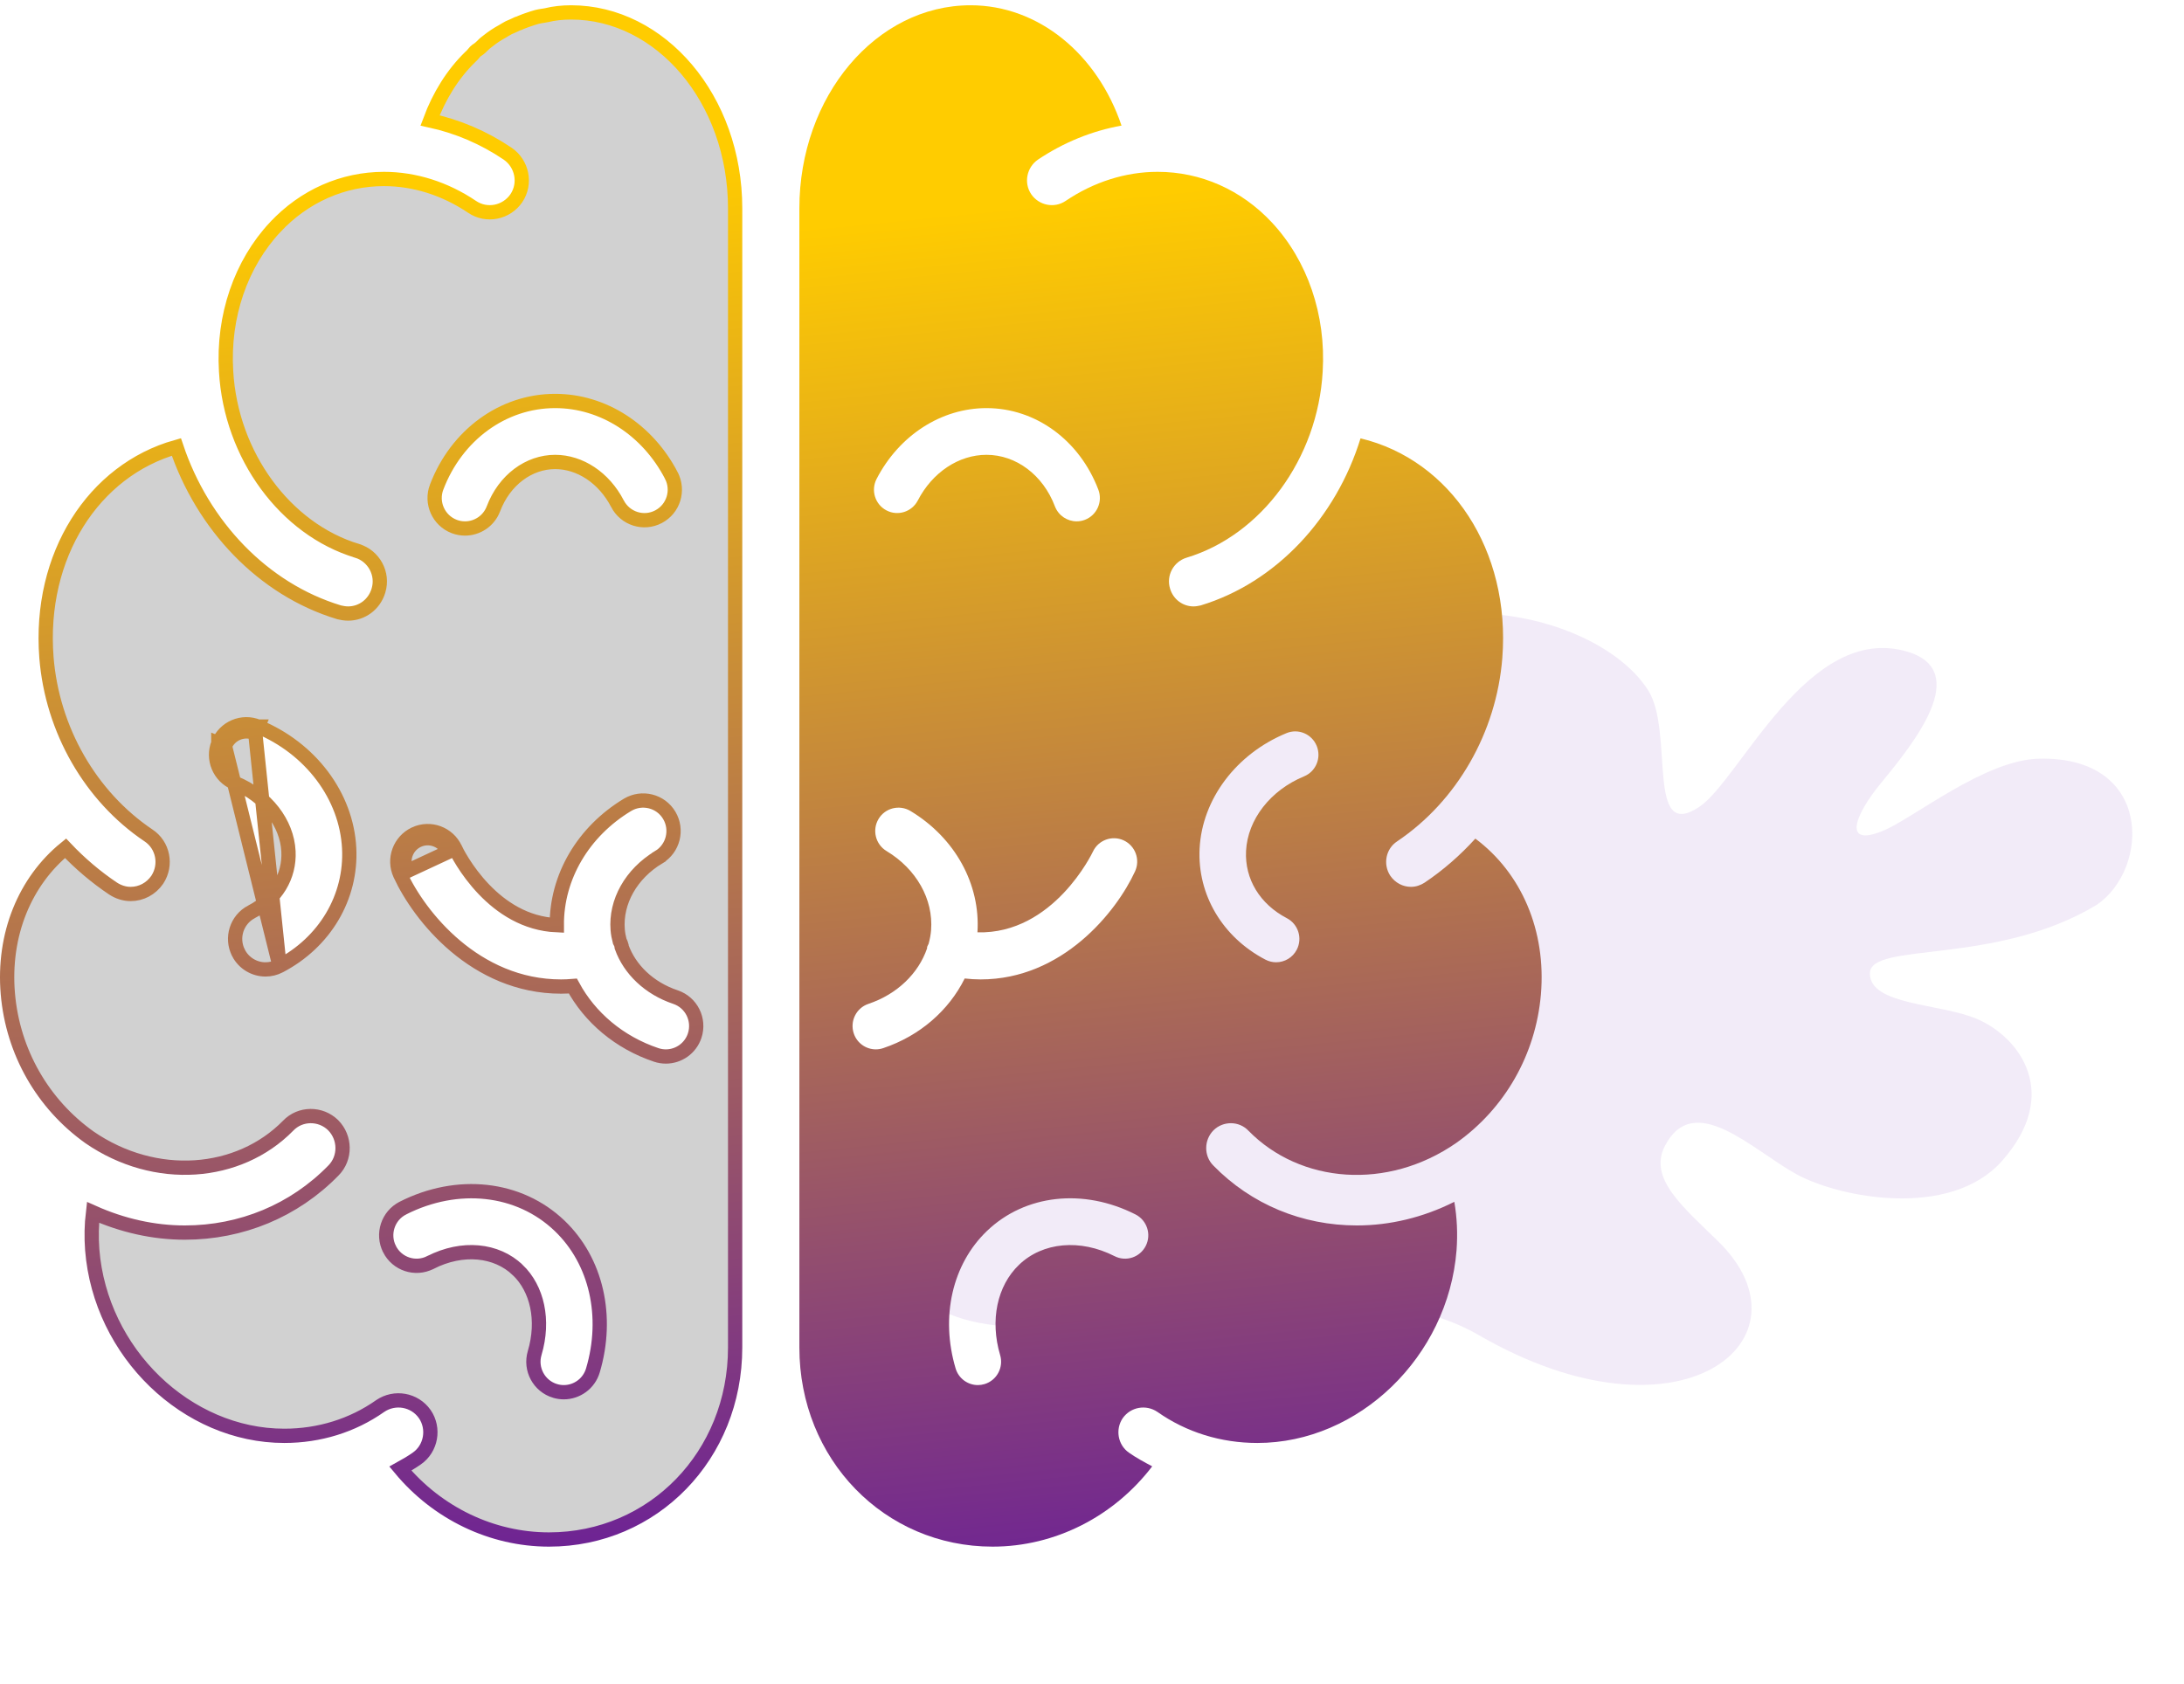 <?xml version="1.0" encoding="UTF-8"?> <svg xmlns="http://www.w3.org/2000/svg" width="153" height="118" viewBox="0 0 153 118" fill="none"> <path d="M146.896 63.393C150.614 60.845 150.822 52.984 142.852 53.158C139.002 53.242 134.03 57.363 131.853 58.238C129.131 59.333 129.851 57.199 131.798 54.836C134.088 52.055 138.134 47.019 133.634 45.666C126.668 43.573 121.916 54.616 119.04 56.538C115.278 59.053 117.299 51.301 115.472 48.383C111.377 41.842 91.684 37.35 81.679 58.644C76.176 70.356 58.809 74.81 62.411 87.434C66.013 100.059 90.993 86.245 103.569 93.533C117.762 101.759 127.371 93.816 120.356 86.966C117.891 84.559 115.464 82.558 116.632 80.298C118.67 76.352 122.788 80.594 125.836 82.267C128.883 83.94 136.631 85.433 140.253 81.342C144.42 76.635 141.5 72.673 138.476 71.385C135.929 70.301 130.979 70.447 130.995 68.2C131.011 65.954 139.801 67.695 146.896 63.393Z" fill="#5A0CA8" fill-opacity="0.08"></path> <path d="M103.355 58.759C102.298 59.926 101.102 60.971 99.802 61.843C99.507 62.034 99.178 62.139 98.848 62.139C98.276 62.139 97.739 61.86 97.392 61.355C96.872 60.553 97.08 59.473 97.878 58.951C102.072 56.129 104.828 51.321 105.244 46.113C105.834 38.57 101.639 32.23 95.312 30.714C93.596 36.288 89.402 40.817 84.115 42.42C83.959 42.454 83.786 42.489 83.612 42.489C82.867 42.489 82.191 42.002 81.966 41.235C81.688 40.329 82.208 39.354 83.127 39.075C88.379 37.49 92.314 32.125 92.66 26.046C92.903 22.056 91.586 18.242 89.09 15.576C86.958 13.294 84.115 12.04 81.099 12.04C78.846 12.04 76.61 12.755 74.651 14.079C73.853 14.618 72.779 14.392 72.242 13.608C71.704 12.807 71.929 11.727 72.71 11.187C74.529 9.967 76.523 9.166 78.568 8.8C76.869 3.766 72.727 0.369 67.995 0.369C61.373 0.369 56 6.745 56 14.601V94.416C56 102.238 61.945 108.369 69.537 108.369C73.906 108.369 78.031 106.262 80.718 102.743C80.163 102.447 79.608 102.151 79.088 101.785C78.308 101.245 78.118 100.148 78.655 99.364C79.21 98.58 80.284 98.388 81.082 98.928C83.11 100.356 85.536 101.105 88.084 101.105C95.191 101.105 101.448 95.061 102.038 87.606C102.124 86.438 102.072 85.306 101.882 84.209C99.698 85.306 97.375 85.864 95.052 85.864C91.222 85.864 87.651 84.383 84.999 81.665C84.323 80.986 84.34 79.871 85.016 79.192C85.692 78.53 86.802 78.53 87.46 79.227C91.1 82.937 97.202 83.425 102.02 80.081C105.418 77.677 107.584 73.897 107.948 69.681C108.33 65.204 106.579 61.163 103.355 58.759ZM61.41 33.556C62.995 30.495 65.945 28.595 69.109 28.595C72.55 28.595 75.625 30.839 76.945 34.31C77.265 35.154 76.845 36.099 76.004 36.422C75.813 36.496 75.617 36.529 75.423 36.529C74.768 36.529 74.15 36.128 73.901 35.476C73.07 33.284 71.187 31.868 69.109 31.868C67.164 31.868 65.32 33.094 64.297 35.067C63.882 35.866 62.898 36.181 62.101 35.762C61.303 35.345 60.995 34.358 61.41 33.556ZM61.869 73.442C61.697 73.499 61.524 73.526 61.354 73.526C60.672 73.526 60.037 73.093 59.81 72.408C59.525 71.55 59.986 70.623 60.839 70.338C62.851 69.663 64.346 68.203 64.945 66.451C64.95 66.422 64.941 66.394 64.948 66.364C64.968 66.278 65.02 66.213 65.052 66.134C65.138 65.821 65.202 65.502 65.227 65.175C65.396 63.015 64.199 60.889 62.106 59.63C61.335 59.165 61.084 58.16 61.545 57.385C62.007 56.608 63.008 56.361 63.779 56.821C66.908 58.705 68.694 61.956 68.475 65.327C73.803 65.47 76.529 59.745 76.559 59.683C76.935 58.863 77.904 58.507 78.719 58.882C79.537 59.263 79.893 60.234 79.516 61.054C78.209 63.898 74.426 68.625 68.695 68.625C68.332 68.625 67.959 68.6 67.581 68.56C66.48 70.781 64.461 72.573 61.869 73.442ZM80.268 87.293C79.861 88.1 78.885 88.426 78.08 88.015C75.673 86.791 73.048 87.029 71.391 88.618C69.85 90.09 69.343 92.514 70.064 94.944C70.322 95.81 69.832 96.721 68.971 96.98C68.815 97.026 68.659 97.049 68.505 97.049C67.803 97.049 67.155 96.59 66.945 95.881C65.87 92.264 66.713 88.573 69.144 86.248C71.814 83.69 75.897 83.239 79.55 85.094C80.353 85.503 80.674 86.488 80.268 87.293ZM91.355 54.398C88.998 55.37 87.403 57.422 87.292 59.622C87.192 61.588 88.26 63.349 90.151 64.335C90.949 64.752 91.259 65.739 90.846 66.541C90.555 67.102 89.987 67.424 89.399 67.424C89.146 67.424 88.89 67.364 88.65 67.24C85.641 65.669 83.875 62.687 84.038 59.456C84.215 55.995 86.602 52.821 90.118 51.372C90.946 51.023 91.9 51.426 92.242 52.263C92.584 53.099 92.186 54.056 91.355 54.398Z" fill="url(#paint0_linear)"></path> <path d="M19.582 67.683L19.581 67.683C19.268 67.846 18.933 67.924 18.601 67.924C17.832 67.924 17.09 67.504 16.71 66.772L16.71 66.77C16.171 65.725 16.574 64.437 17.617 63.891L17.618 63.891C19.354 62.986 20.298 61.398 20.209 59.648L20.209 59.647C20.109 57.675 18.667 55.773 16.455 54.861C15.367 54.413 14.85 53.163 15.295 52.075M19.582 67.683L15.758 52.263M19.582 67.683C22.752 66.027 24.635 62.869 24.461 59.431L24.461 59.43C24.273 55.754 21.746 52.424 18.074 50.91M19.582 67.683L17.883 51.372M15.295 52.075C15.295 52.074 15.295 52.074 15.295 52.074L15.758 52.263M15.295 52.075C15.295 52.075 15.295 52.075 15.295 52.075L15.758 52.263M15.295 52.075C15.739 50.983 16.988 50.455 18.074 50.91M15.758 52.263C16.098 51.426 17.056 51.025 17.883 51.372M18.074 50.91C18.074 50.91 18.073 50.91 18.073 50.909L17.883 51.372M18.074 50.91C18.075 50.91 18.075 50.91 18.076 50.91L17.883 51.372M38.004 1.11L38.023 1.107L38.041 1.104C38.061 1.1 38.079 1.097 38.121 1.092L38.123 1.092C38.159 1.088 38.222 1.081 38.29 1.063C38.798 0.936 39.397 0.869 40.005 0.869C46.274 0.869 51.5 6.937 51.5 14.601V94.416C51.5 101.976 45.764 107.869 38.462 107.869C34.45 107.869 30.642 106.022 28.046 102.899C28.432 102.687 28.822 102.459 29.198 102.195C30.208 101.494 30.447 100.086 29.758 99.081L29.753 99.075C29.04 98.067 27.659 97.823 26.638 98.514L26.638 98.514L26.631 98.519C24.69 99.886 22.365 100.605 19.916 100.605C13.091 100.605 7.032 94.783 6.461 87.567C6.394 86.684 6.413 85.803 6.515 84.948C8.581 85.872 10.761 86.364 12.948 86.364C16.909 86.364 20.609 84.831 23.357 82.016C24.232 81.135 24.201 79.707 23.338 78.839L23.334 78.835C22.465 77.985 21.037 77.977 20.18 78.88C16.729 82.394 10.889 82.872 6.267 79.689C2.991 77.353 0.901 73.707 0.55 69.639C0.196 65.486 1.743 61.754 4.59 59.436C5.594 60.495 6.712 61.449 7.92 62.258L7.92 62.258L7.926 62.262C8.293 62.5 8.716 62.639 9.152 62.639C9.892 62.639 10.582 62.276 11.02 61.638L11.02 61.638L11.027 61.627C11.691 60.604 11.433 59.214 10.399 58.534C6.337 55.801 3.659 51.135 3.254 46.073C2.695 38.912 6.56 32.952 12.356 31.317C14.199 36.82 18.42 41.286 23.74 42.898L23.758 42.904L23.777 42.908C23.934 42.943 24.154 42.989 24.388 42.989C25.355 42.989 26.225 42.356 26.513 41.379C26.871 40.207 26.198 38.955 25.018 38.597L25.017 38.596C19.993 37.08 16.175 31.916 15.839 26.017L15.839 26.015C15.604 22.151 16.881 18.475 19.275 15.918L19.276 15.918C21.317 13.733 24.029 12.54 26.901 12.54C29.048 12.54 31.187 13.221 33.069 14.492C34.102 15.192 35.483 14.894 36.171 13.891L36.174 13.887C36.868 12.852 36.574 11.467 35.575 10.776L35.571 10.773C33.878 9.628 32.036 8.854 30.128 8.439C30.768 6.713 31.725 5.18 32.929 4.008C32.982 3.966 33.02 3.925 33.044 3.899C33.052 3.89 33.065 3.875 33.073 3.866C33.076 3.863 33.078 3.86 33.08 3.859C33.088 3.849 33.093 3.844 33.097 3.84L33.118 3.819L33.137 3.795C33.259 3.638 33.336 3.573 33.368 3.549C33.487 3.482 33.596 3.39 33.672 3.322C33.762 3.241 33.848 3.155 33.907 3.095L33.911 3.091L33.931 3.072L33.945 3.054C33.945 3.054 33.956 3.043 33.993 3.016C34.007 3.005 34.018 2.997 34.031 2.987C34.042 2.979 34.054 2.97 34.07 2.958C34.099 2.937 34.133 2.911 34.169 2.881C34.491 2.623 34.829 2.396 35.217 2.185L35.238 2.174L35.257 2.161C35.31 2.126 35.338 2.107 35.376 2.088L35.394 2.079L35.41 2.069C35.443 2.049 35.481 2.028 35.531 2.001L35.536 1.998C35.569 1.98 35.609 1.958 35.648 1.936C35.743 1.898 35.85 1.849 35.931 1.812C35.967 1.796 35.998 1.782 36.02 1.772C36.081 1.747 36.138 1.718 36.176 1.699L36.182 1.696C36.211 1.681 36.232 1.671 36.248 1.664C36.307 1.648 36.41 1.619 36.508 1.564C36.597 1.525 36.681 1.495 36.773 1.461C36.813 1.447 36.853 1.432 36.897 1.416C36.951 1.397 37.004 1.379 37.055 1.362C37.252 1.295 37.426 1.236 37.611 1.186C37.769 1.151 37.897 1.123 38.004 1.11ZM30.588 34.132L30.587 34.133C30.171 35.231 30.717 36.466 31.817 36.889C32.068 36.986 32.325 37.029 32.577 37.029C33.434 37.029 34.242 36.505 34.566 35.654L34.566 35.654C35.336 33.623 37.053 32.368 38.891 32.368C40.619 32.368 42.307 33.461 43.259 35.297L43.259 35.298C43.8 36.339 45.084 36.756 46.131 36.205C47.175 35.659 47.575 34.37 47.035 33.326L47.035 33.325C45.373 30.118 42.262 28.095 38.891 28.095C35.222 28.095 31.974 30.488 30.588 34.132ZM38.886 97.459L38.887 97.459C39.089 97.519 39.292 97.549 39.495 97.549C40.412 97.549 41.26 96.95 41.535 96.023C42.655 92.254 41.788 88.36 39.203 85.888C36.356 83.163 32.039 82.714 28.224 84.648L28.223 84.649C27.174 85.183 26.756 86.467 27.285 87.518L27.285 87.519C27.816 88.569 29.092 88.995 30.146 88.461L30.147 88.461C32.403 87.31 34.787 87.565 36.265 88.981L36.266 88.981C37.64 90.294 38.137 92.509 37.456 94.802C37.121 95.93 37.758 97.12 38.886 97.459ZM29.071 58.428L29.07 58.429C28.002 58.926 27.538 60.193 28.029 61.263C28.711 62.745 30.026 64.699 31.913 66.289C33.804 67.882 36.293 69.125 39.305 69.125C39.578 69.125 39.854 69.112 40.13 69.089C41.321 71.289 43.377 73.046 45.972 73.916C46.195 73.99 46.422 74.026 46.646 74.026C47.539 74.026 48.368 73.46 48.665 72.565C49.035 71.448 48.436 70.237 47.32 69.864C45.471 69.244 44.115 67.922 43.555 66.366C43.553 66.335 43.55 66.296 43.54 66.253L43.54 66.251C43.514 66.143 43.471 66.058 43.446 66.01L43.429 65.977L43.417 65.956C43.344 65.68 43.292 65.408 43.271 65.136C43.12 63.193 44.196 61.236 46.152 60.059L46.152 60.058C47.16 59.451 47.486 58.14 46.885 57.129C46.281 56.113 44.971 55.791 43.965 56.391L43.963 56.392C40.852 58.266 38.985 61.448 39.007 64.828C36.801 64.732 35.105 63.569 33.906 62.32C32.615 60.976 31.944 59.578 31.894 59.469L31.893 59.468C31.399 58.402 30.142 57.935 29.071 58.428ZM29.28 58.882C30.099 58.505 31.061 58.861 31.44 59.678L28.484 61.054C28.107 60.234 28.463 59.263 29.28 58.882Z" fill="#D1D1D1" stroke="url(#paint1_linear)"></path> <defs> <linearGradient id="paint0_linear" x1="77.726" y1="123.449" x2="66.842" y2="14.828" gradientUnits="userSpaceOnUse"> <stop stop-color="#5A0CA8"></stop> <stop offset="1" stop-color="#FFCC00"></stop> </linearGradient> <linearGradient id="paint1_linear" x1="21.726" y1="123.449" x2="10.842" y2="14.828" gradientUnits="userSpaceOnUse"> <stop stop-color="#5A0CA8"></stop> <stop offset="1" stop-color="#FFCC00"></stop> </linearGradient> </defs> </svg> 